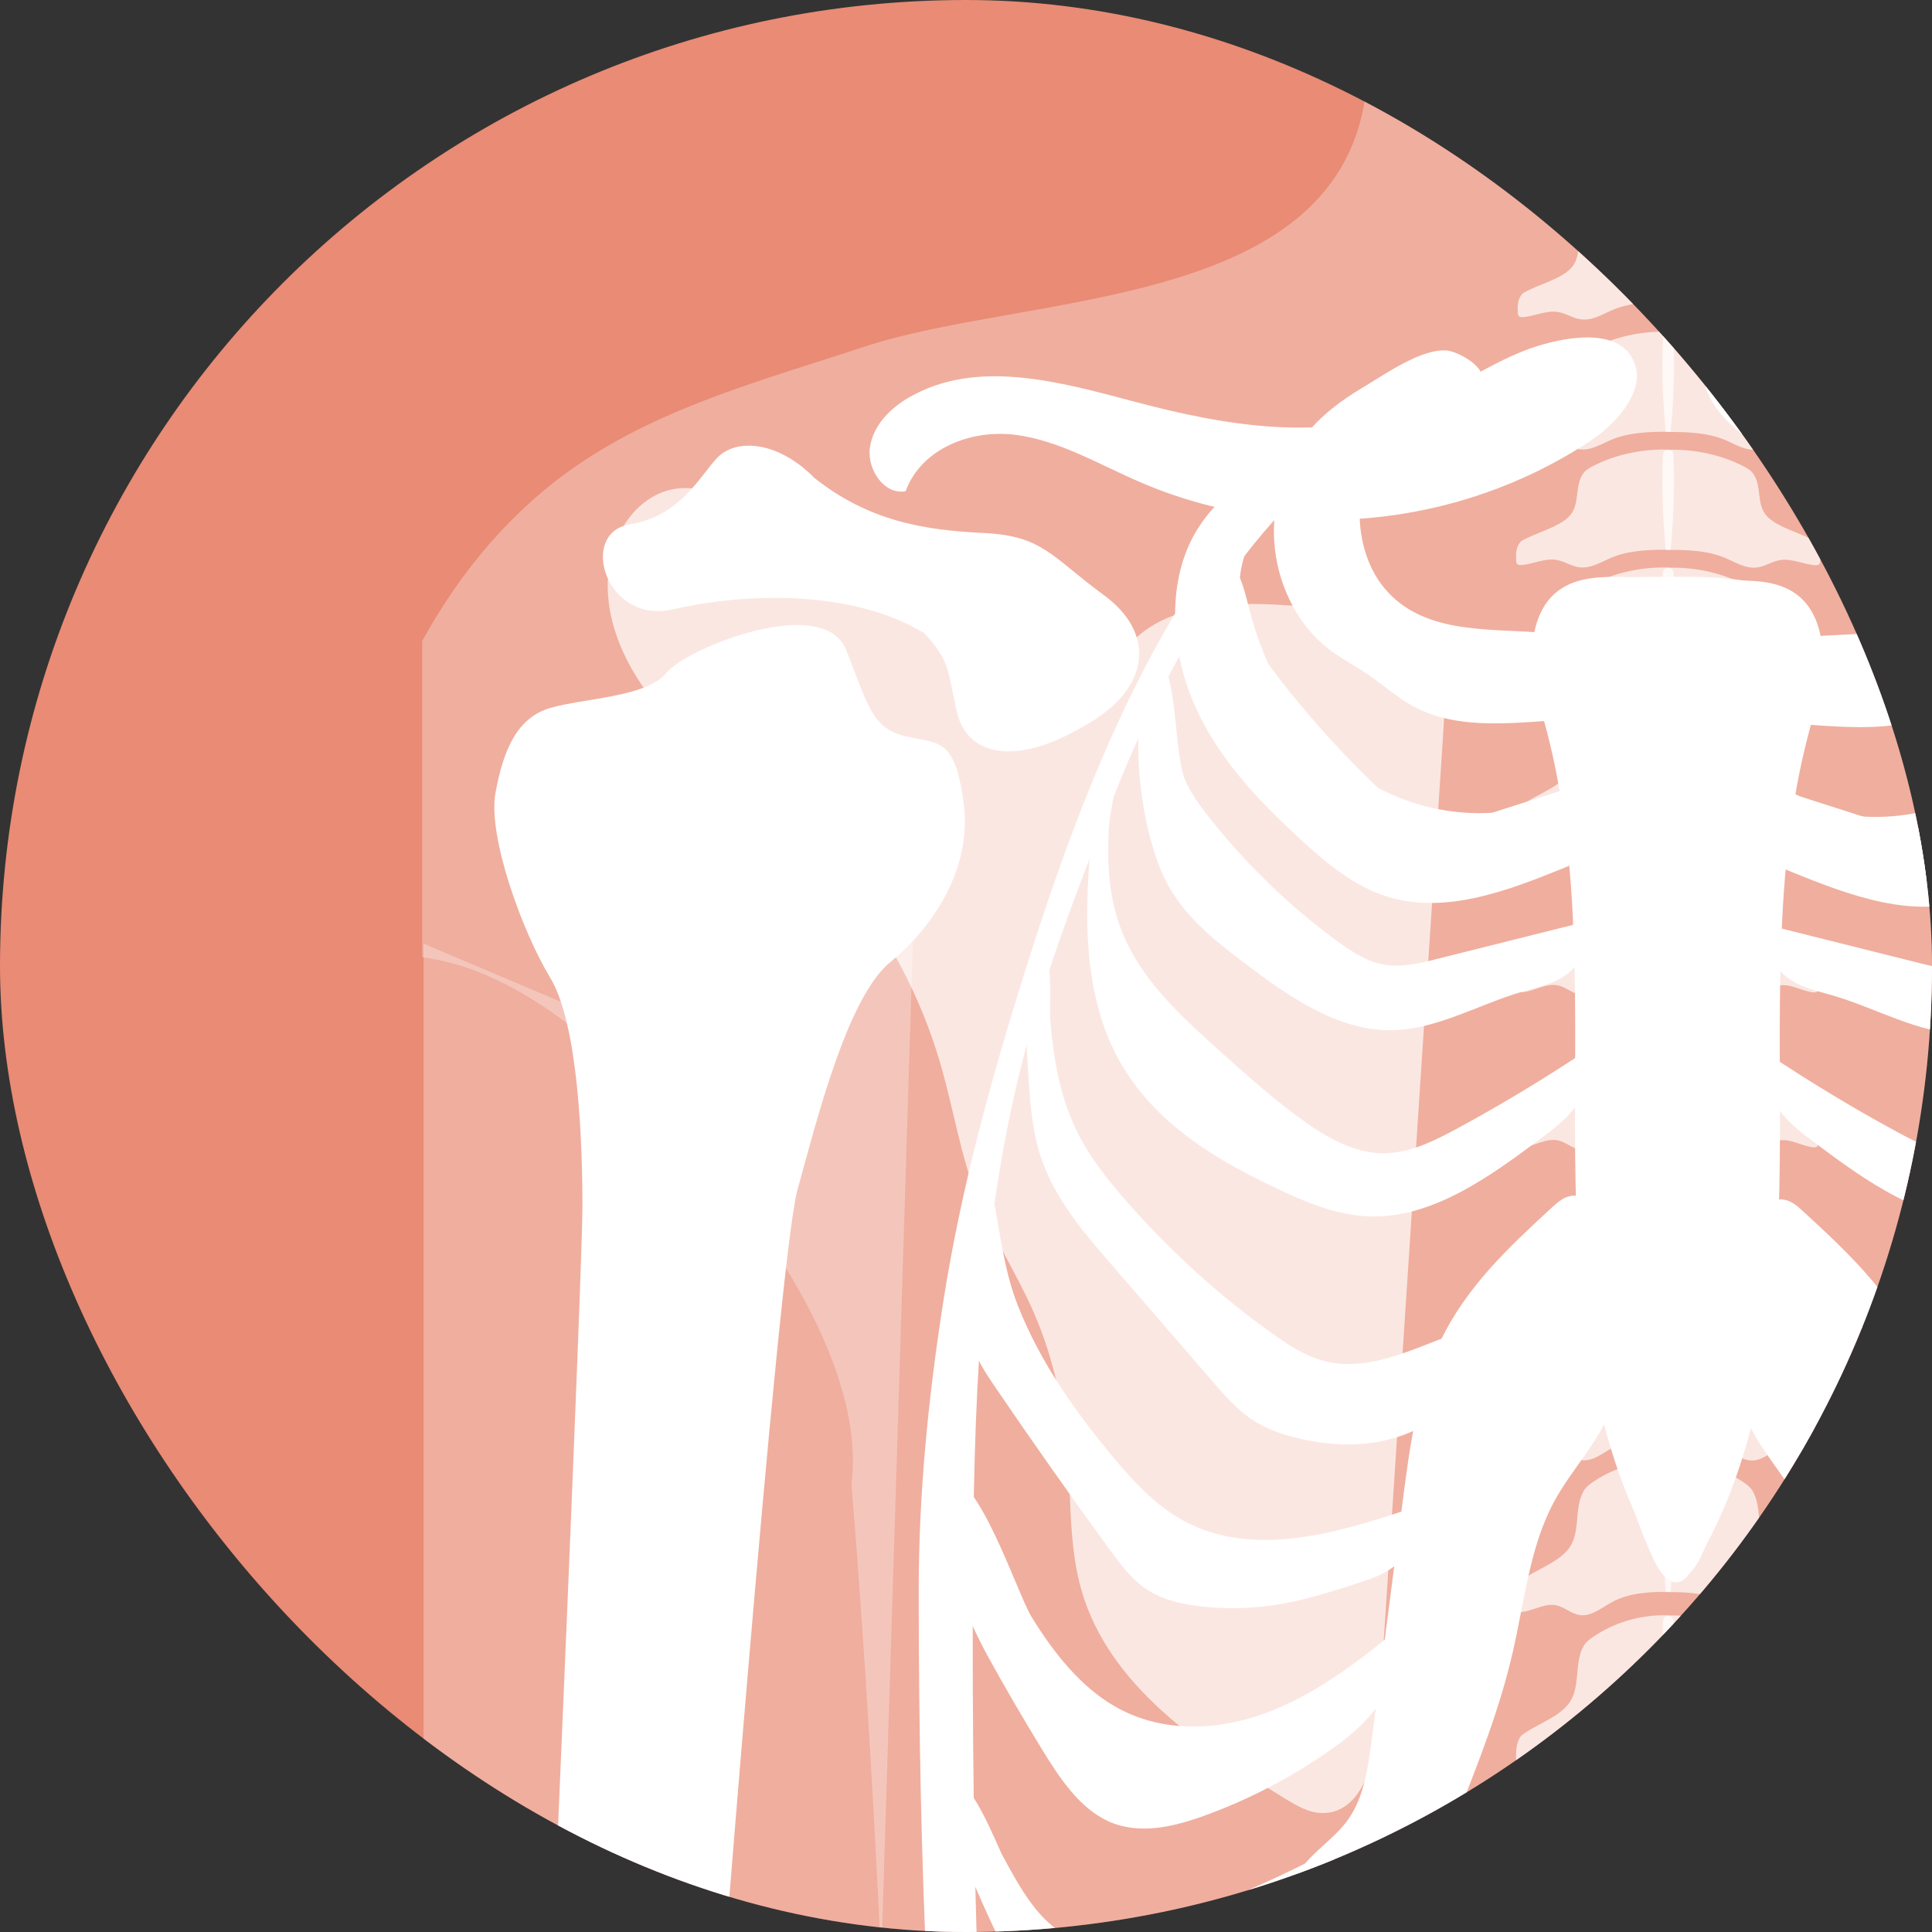 <?xml version="1.0" encoding="UTF-8"?>
<svg xmlns="http://www.w3.org/2000/svg" width="180" height="180" viewBox="0 0 180 180" fill="none">
  <rect x="0" y="0" width="180" height="180" fill="#333333" stroke="none"/>
  <g clip-path="url(#clip0_10621_4396)">
    <rect width="180" height="180" rx="90" fill="#E98B75"></rect>
    <path d="M80.535 32.3C71.351 35.333 61.789 37.849 53.809 43.323C47.628 47.565 42.895 53.238 39.333 59.721V89.174C40.894 89.412 42.429 89.76 43.916 90.306C51.004 92.914 57.064 98.503 62.068 104.006C66.88 109.299 71.752 115.064 75.107 121.42C77.752 126.435 80.042 132.517 79.33 138.295C81.694 166.78 83.939 214.344 83.184 240.181H232.638C232.751 211.746 233.873 155.258 236.943 130.374C237.331 130.976 239.387 122.803 240.496 119.533C244.807 106.804 252.076 94.374 263.717 87.128C269.936 83.259 276.643 81.984 283.699 81.115C280.724 66.059 274.146 51.826 261.756 43.323C253.776 37.849 244.213 35.333 235.029 32.3C219.574 27.192 190.395 29.011 188.249 8.1H127.316C125.17 29.011 95.991 27.192 80.535 32.3Z" fill="white" fill-opacity="0.3"></path>
    <path d="M60.803 46.291C58.701 47.505 57.36 49.789 56.866 52.17C55.805 57.28 58.335 62.536 61.827 66.408C65.318 70.28 69.743 73.173 73.6 76.679C80.258 82.729 85.192 90.666 87.678 99.325C88.85 103.408 89.494 107.655 91.054 111.609C92.506 115.292 94.715 118.626 96.302 122.25C98.192 126.574 99.166 131.264 99.501 135.971C99.794 140.068 99.625 144.251 100.768 148.195C103.344 157.077 111.818 162.697 119.676 167.541C120.758 168.206 121.906 168.893 123.176 168.916C126.803 168.982 128.17 164.236 128.408 160.607C130.425 129.871 132.439 99.134 134.455 68.398C134.577 66.514 134.693 64.563 134.03 62.792C132.278 58.096 126.296 56.942 121.31 56.507C115.426 55.995 108.51 55.897 104.82 60.519C103.672 61.958 102.983 63.721 101.813 65.141C100.647 66.561 98.693 67.625 96.991 66.933C96.545 64.312 99.272 61.823 98.556 59.263C97.418 55.192 88.385 52.201 84.654 52.241C80.988 52.281 78.257 55.285 74.876 55.607C70.46 56.032 72.261 53.748 70.846 50.309C69.306 46.566 64.581 44.108 60.803 46.291Z" fill="white" fill-opacity="0.7"></path>
    <path d="M141.758 190.559C141.206 191.222 141.222 192.183 141.264 193.048C141.272 193.178 141.282 193.32 141.37 193.415C141.475 193.526 141.649 193.526 141.8 193.508C142.887 193.373 143.922 192.658 144.994 192.882C145.762 193.046 146.388 193.669 147.164 193.79C148.233 193.954 149.172 193.138 150.125 192.613C151.786 191.694 153.76 191.612 155.65 191.636C155.94 187.793 156.03 183.936 155.914 180.082C155.909 179.877 155.89 179.644 155.737 179.507C155.61 179.394 155.428 179.38 155.259 179.375C152.855 179.314 150.439 180.024 148.436 181.379C148.095 181.608 147.76 181.864 147.552 182.221C146.612 183.82 147.319 186.154 146.113 187.658C145.076 188.954 143.054 189.569 141.758 190.559Z" fill="white" fill-opacity="0.7"></path>
    <path d="M141.913 176.116C141.361 176.781 141.377 177.74 141.419 178.608C141.424 178.737 141.437 178.88 141.525 178.975C141.63 179.086 141.804 179.086 141.955 179.067C143.04 178.93 144.077 178.217 145.149 178.442C145.917 178.603 146.54 179.228 147.319 179.35C148.388 179.513 149.327 178.698 150.278 178.172C151.941 177.254 153.915 177.172 155.805 177.196C156.095 173.352 156.183 169.493 156.069 165.642C156.061 165.436 156.045 165.204 155.892 165.067C155.766 164.953 155.581 164.94 155.414 164.935C153.01 164.874 150.592 165.584 148.588 166.938C148.25 167.165 147.915 167.424 147.707 167.78C146.767 169.38 147.474 171.713 146.268 173.218C145.228 174.511 143.209 175.129 141.913 176.116Z" fill="white" fill-opacity="0.7"></path>
    <path d="M141.758 161.678C141.206 162.34 141.222 163.301 141.264 164.17C141.272 164.299 141.282 164.441 141.37 164.534C141.475 164.647 141.649 164.647 141.8 164.629C142.887 164.492 143.922 163.779 144.994 164.003C145.762 164.164 146.388 164.79 147.164 164.911C148.233 165.075 149.172 164.259 150.125 163.734C151.786 162.815 153.76 162.734 155.65 162.757C155.94 158.914 156.03 155.055 155.914 151.204C155.909 150.998 155.89 150.765 155.737 150.628C155.61 150.515 155.428 150.501 155.259 150.496C152.855 150.435 150.439 151.145 148.436 152.5C148.095 152.727 147.76 152.985 147.552 153.339C146.612 154.941 147.319 157.275 146.113 158.779C145.076 160.073 143.054 160.69 141.758 161.678Z" fill="white" fill-opacity="0.7"></path>
    <path d="M141.758 147.238C141.206 147.901 141.222 148.862 141.264 149.73C141.272 149.859 141.282 150.002 141.37 150.094C141.475 150.205 141.649 150.205 141.8 150.187C142.887 150.052 143.922 149.339 144.994 149.564C145.762 149.725 146.388 150.35 147.164 150.469C148.233 150.636 149.172 149.82 150.125 149.295C151.786 148.373 153.76 148.294 155.65 148.315C155.94 144.475 156.03 140.615 155.914 136.764C155.909 136.556 155.89 136.326 155.737 136.189C155.61 136.075 155.428 136.062 155.259 136.057C152.855 135.996 150.439 136.703 148.436 138.058C148.095 138.287 147.76 138.543 147.552 138.9C146.612 140.502 147.319 142.833 146.113 144.337C145.076 145.633 143.054 146.251 141.758 147.238Z" fill="white" fill-opacity="0.7"></path>
    <path d="M141.913 132.8C141.361 133.462 141.377 134.423 141.419 135.292C141.424 135.421 141.435 135.564 141.525 135.656C141.63 135.767 141.804 135.767 141.955 135.748C143.04 135.614 144.077 134.901 145.149 135.125C145.917 135.286 146.54 135.912 147.319 136.031C148.388 136.197 149.327 135.381 150.278 134.853C151.941 133.935 153.915 133.856 155.805 133.877C156.095 130.036 156.183 126.177 156.069 122.326C156.061 122.117 156.045 121.885 155.892 121.748C155.766 121.634 155.581 121.621 155.414 121.618C153.01 121.558 150.592 122.265 148.588 123.619C148.25 123.849 147.915 124.105 147.707 124.461C146.767 126.063 147.474 128.394 146.268 129.899C145.228 131.195 143.209 131.81 141.913 132.8Z" fill="white" fill-opacity="0.7"></path>
    <path d="M141.913 118.361C141.361 119.024 141.377 119.985 141.419 120.851C141.424 120.983 141.435 121.122 141.525 121.217C141.63 121.328 141.804 121.328 141.955 121.31C143.04 121.175 144.077 120.46 145.149 120.687C145.917 120.848 146.54 121.474 147.319 121.592C148.388 121.759 149.327 120.943 150.278 120.415C151.941 119.496 153.915 119.417 155.805 119.438C156.095 115.595 156.183 111.738 156.069 107.885C156.061 107.679 156.045 107.446 155.892 107.309C155.766 107.196 155.581 107.182 155.414 107.18C153.01 107.116 150.592 107.826 148.588 109.181C148.25 109.41 147.915 109.666 147.707 110.023C146.767 111.622 147.474 113.956 146.268 115.46C145.228 116.756 143.209 117.371 141.913 118.361Z" fill="white" fill-opacity="0.7"></path>
    <path d="M141.913 103.923C141.361 104.585 141.377 105.546 141.419 106.412C141.424 106.541 141.435 106.684 141.525 106.779C141.63 106.89 141.804 106.89 141.955 106.871C143.04 106.737 144.077 106.021 145.149 106.248C145.917 106.409 146.54 107.035 147.319 107.154C148.388 107.32 149.327 106.502 150.278 105.977C151.941 105.058 153.915 104.976 155.805 105C156.095 101.157 156.183 97.3 156.069 93.446C156.061 93.24 156.045 93.008 155.892 92.871C155.766 92.757 155.581 92.744 155.414 92.739C153.01 92.678 150.592 93.388 148.588 94.742C148.25 94.972 147.915 95.228 147.707 95.584C146.767 97.184 147.474 99.517 146.268 101.022C145.228 102.315 143.209 102.933 141.913 103.923Z" fill="white" fill-opacity="0.7"></path>
    <path d="M141.913 89.483C141.361 90.146 141.377 91.104 141.419 91.972C141.424 92.102 141.435 92.244 141.525 92.339C141.63 92.45 141.804 92.45 141.955 92.432C143.04 92.294 144.077 91.582 145.149 91.806C145.917 91.967 146.54 92.593 147.319 92.714C148.388 92.878 149.327 92.062 150.278 91.537C151.941 90.618 153.915 90.536 155.805 90.56C156.095 86.717 156.183 82.858 156.069 79.006C156.061 78.8 156.045 78.568 155.892 78.431C155.766 78.317 155.581 78.304 155.414 78.299C153.01 78.238 150.592 78.948 148.588 80.302C148.25 80.532 147.915 80.788 147.707 81.144C146.767 82.744 147.474 85.078 146.268 86.582C145.228 87.876 143.209 88.493 141.913 89.483Z" fill="white" fill-opacity="0.7"></path>
    <path d="M141.758 75.042C141.206 75.707 141.222 76.665 141.264 77.534C141.272 77.663 141.282 77.806 141.37 77.898C141.475 78.012 141.649 78.012 141.8 77.993C142.887 77.856 143.922 77.143 144.994 77.368C145.762 77.528 146.388 78.154 147.164 78.276C148.233 78.439 149.172 77.624 150.125 77.098C151.786 76.18 153.76 76.098 155.65 76.122C155.94 72.278 156.03 68.419 155.914 64.568C155.909 64.359 155.89 64.13 155.737 63.992C155.61 63.879 155.428 63.866 155.259 63.86C152.855 63.8 150.439 64.51 148.436 65.864C148.095 66.091 147.76 66.35 147.552 66.703C146.612 68.306 147.319 70.639 146.113 72.144C145.076 73.437 143.054 74.055 141.758 75.042Z" fill="white" fill-opacity="0.7"></path>
    <path d="M141.758 61.382C141.206 61.886 141.222 62.617 141.264 63.277C141.272 63.375 141.282 63.483 141.37 63.555C141.475 63.639 141.649 63.639 141.8 63.626C142.887 63.523 143.922 62.979 144.994 63.151C145.762 63.275 146.388 63.75 147.164 63.84C148.233 63.966 149.172 63.346 150.125 62.945C151.786 62.245 153.76 62.185 155.65 62.203C155.94 59.278 156.03 56.343 155.914 53.413C155.909 53.255 155.89 53.078 155.737 52.975C155.61 52.888 155.428 52.877 155.259 52.875C152.855 52.827 150.439 53.365 148.436 54.398C148.095 54.572 147.76 54.767 147.552 55.036C146.612 56.256 147.319 58.03 146.113 59.175C145.076 60.16 143.054 60.63 141.758 61.382Z" fill="white" fill-opacity="0.7"></path>
    <path d="M141.758 50.396C141.206 50.9 141.222 51.631 141.264 52.291C141.272 52.389 141.282 52.497 141.37 52.568C141.475 52.653 141.649 52.653 141.8 52.639C142.887 52.537 143.922 51.993 144.994 52.164C145.762 52.286 146.388 52.764 147.164 52.853C148.233 52.98 149.172 52.36 150.125 51.959C151.786 51.259 153.76 51.198 155.65 51.217C155.94 48.292 156.03 45.357 155.914 42.427C155.909 42.268 155.89 42.092 155.737 41.986C155.61 41.901 155.428 41.891 155.259 41.888C152.855 41.841 150.439 42.379 148.436 43.411C148.095 43.586 147.76 43.781 147.552 44.05C146.612 45.27 147.319 47.044 146.113 48.189C145.076 49.174 143.054 49.644 141.758 50.396Z" fill="white" fill-opacity="0.7"></path>
    <path d="M141.758 39.41C141.206 39.914 141.222 40.645 141.264 41.305C141.272 41.402 141.282 41.511 141.37 41.582C141.475 41.666 141.649 41.666 141.8 41.653C142.887 41.55 143.922 41.007 144.994 41.178C145.762 41.3 146.388 41.777 147.164 41.867C148.233 41.994 149.172 41.373 150.125 40.972C151.786 40.273 153.76 40.212 155.65 40.228C155.94 37.306 156.03 34.37 155.914 31.438C155.909 31.282 155.89 31.105 155.737 31C155.61 30.915 155.428 30.904 155.259 30.902C152.855 30.854 150.439 31.393 148.436 32.425C148.095 32.599 147.76 32.794 147.552 33.064C146.612 34.283 147.319 36.057 146.113 37.203C145.076 38.187 143.054 38.657 141.758 39.41Z" fill="white" fill-opacity="0.7"></path>
    <path d="M141.913 27.298C141.361 27.802 141.377 28.531 141.419 29.194C141.424 29.291 141.437 29.399 141.525 29.471C141.63 29.555 141.804 29.555 141.955 29.542C143.04 29.439 144.077 28.895 145.149 29.067C145.917 29.188 146.54 29.663 147.319 29.756C148.388 29.883 149.327 29.259 150.278 28.861C151.941 28.161 153.915 28.101 155.805 28.116C156.095 25.194 156.183 22.259 156.069 19.326C156.061 19.168 156.045 18.994 155.892 18.888C155.766 18.801 155.581 18.793 155.414 18.788C153.01 18.743 150.592 19.282 148.588 20.311C148.25 20.485 147.915 20.681 147.707 20.953C146.767 22.172 147.474 23.946 146.268 25.091C145.228 26.076 143.209 26.543 141.913 27.298Z" fill="white" fill-opacity="0.7"></path>
    <path d="M169.085 190.576C169.637 191.239 169.624 192.2 169.582 193.065C169.574 193.197 169.563 193.337 169.473 193.432C169.37 193.543 169.196 193.543 169.046 193.525C167.958 193.39 166.924 192.675 165.852 192.902C165.081 193.063 164.458 193.688 163.682 193.807C162.61 193.973 161.671 193.158 160.72 192.63C159.06 191.711 157.086 191.629 155.196 191.653C154.905 187.81 154.815 183.953 154.932 180.099C154.937 179.894 154.955 179.661 155.108 179.524C155.235 179.41 155.417 179.397 155.586 179.392C157.991 179.331 160.406 180.041 162.41 181.395C162.75 181.625 163.085 181.881 163.294 182.238C164.234 183.837 163.526 186.171 164.733 187.675C165.77 188.971 167.792 189.586 169.085 190.576Z" fill="white" fill-opacity="0.7"></path>
    <path d="M168.933 176.138C169.484 176.801 169.468 177.762 169.426 178.628C169.421 178.757 169.408 178.899 169.321 178.994C169.215 179.105 169.041 179.105 168.89 179.087C167.803 178.95 166.768 178.237 165.696 178.461C164.928 178.625 164.303 179.248 163.527 179.369C162.458 179.533 161.518 178.717 160.565 178.192C158.905 177.273 156.93 177.192 155.04 177.215C154.75 173.372 154.663 169.515 154.776 165.662C154.784 165.456 154.8 165.223 154.953 165.086C155.08 164.973 155.262 164.959 155.431 164.954C157.836 164.893 160.253 165.604 162.254 166.958C162.595 167.187 162.93 167.443 163.139 167.8C164.078 169.399 163.371 171.733 164.577 173.237C165.615 174.531 167.637 175.148 168.933 176.138Z" fill="white" fill-opacity="0.7"></path>
    <path d="M169.085 161.696C169.637 162.361 169.624 163.32 169.582 164.188C169.574 164.317 169.563 164.46 169.473 164.555C169.37 164.666 169.196 164.666 169.046 164.647C167.958 164.51 166.924 163.797 165.852 164.022C165.081 164.183 164.458 164.808 163.682 164.93C162.61 165.094 161.671 164.278 160.72 163.753C159.06 162.834 157.086 162.752 155.196 162.776C154.905 158.933 154.815 155.073 154.932 151.222C154.937 151.016 154.955 150.784 155.108 150.647C155.235 150.533 155.417 150.52 155.586 150.515C157.991 150.454 160.406 151.164 162.41 152.518C162.75 152.748 163.085 153.004 163.294 153.358C164.234 154.96 163.526 157.293 164.733 158.798C165.77 160.091 167.792 160.709 169.085 161.696Z" fill="white" fill-opacity="0.7"></path>
    <path d="M169.085 147.258C169.637 147.92 169.624 148.881 169.582 149.75C169.574 149.879 169.563 150.022 169.473 150.114C169.37 150.225 169.196 150.227 169.046 150.206C167.958 150.072 166.924 149.359 165.852 149.583C165.081 149.744 164.458 150.37 163.682 150.491C162.61 150.655 161.673 149.839 160.72 149.314C159.06 148.395 157.086 148.314 155.196 148.335C154.905 144.494 154.815 140.635 154.932 136.784C154.937 136.578 154.955 136.345 155.108 136.208C155.235 136.095 155.417 136.082 155.586 136.076C157.991 136.016 160.406 136.726 162.41 138.08C162.75 138.307 163.085 138.565 163.294 138.919C164.234 140.521 163.526 142.855 164.733 144.359C165.77 145.653 167.792 146.271 169.085 147.258Z" fill="white" fill-opacity="0.7"></path>
    <path d="M168.933 132.819C169.484 133.482 169.468 134.443 169.426 135.311C169.421 135.441 169.408 135.583 169.321 135.675C169.215 135.786 169.041 135.786 168.89 135.768C167.803 135.633 166.768 134.921 165.696 135.145C164.928 135.306 164.303 135.932 163.527 136.05C162.458 136.217 161.518 135.401 160.565 134.876C158.905 133.954 156.93 133.875 155.04 133.896C154.75 130.056 154.663 126.196 154.776 122.345C154.784 122.137 154.8 121.907 154.953 121.77C155.08 121.656 155.262 121.64 155.431 121.638C157.836 121.577 160.253 122.284 162.254 123.639C162.595 123.868 162.93 124.124 163.139 124.481C164.078 126.083 163.371 128.414 164.577 129.918C165.615 131.214 167.637 131.829 168.933 132.819Z" fill="white" fill-opacity="0.7"></path>
    <path d="M168.933 118.379C169.484 119.041 169.468 120.002 169.426 120.871C169.421 121 169.408 121.143 169.321 121.235C169.215 121.346 169.041 121.346 168.89 121.327C167.803 121.193 166.768 120.48 165.696 120.704C164.928 120.865 164.303 121.491 163.527 121.61C162.458 121.776 161.518 120.961 160.565 120.433C158.905 119.514 156.93 119.435 155.04 119.456C154.75 115.615 154.663 111.756 154.776 107.905C154.784 107.696 154.8 107.464 154.953 107.327C155.08 107.213 155.262 107.2 155.431 107.197C157.836 107.137 160.253 107.844 162.254 109.198C162.595 109.428 162.93 109.684 163.139 110.04C164.078 111.643 163.371 113.973 164.577 115.478C165.615 116.774 167.637 117.389 168.933 118.379Z" fill="white" fill-opacity="0.7"></path>
    <path d="M168.933 103.94C169.484 104.603 169.468 105.564 169.426 106.432C169.421 106.562 169.408 106.702 169.321 106.797C169.215 106.907 169.041 106.907 168.89 106.889C167.803 106.754 166.768 106.039 165.696 106.266C164.928 106.427 164.303 107.053 163.527 107.171C162.458 107.338 161.518 106.522 160.565 105.994C158.905 105.076 156.93 104.996 155.04 105.017C154.75 101.174 154.663 97.318 154.776 93.464C154.784 93.258 154.8 93.025 154.953 92.888C155.08 92.775 155.262 92.761 155.431 92.759C157.836 92.695 160.253 93.406 162.254 94.76C162.595 94.989 162.93 95.245 163.139 95.602C164.078 97.204 163.371 99.535 164.577 101.039C165.615 102.336 167.637 102.951 168.933 103.94Z" fill="white" fill-opacity="0.7"></path>
    <path d="M168.933 89.503C169.484 90.165 169.468 91.126 169.426 91.992C169.421 92.124 169.408 92.264 169.321 92.359C169.215 92.47 169.041 92.47 168.89 92.451C167.803 92.317 166.768 91.601 165.696 91.826C164.928 91.989 164.303 92.615 163.527 92.734C162.458 92.897 161.518 92.082 160.565 91.556C158.905 90.638 156.93 90.556 155.04 90.58C154.75 86.736 154.663 82.88 154.776 79.026C154.784 78.82 154.8 78.588 154.953 78.45C155.08 78.337 155.262 78.324 155.431 78.318C157.836 78.258 160.253 78.968 162.254 80.322C162.595 80.552 162.93 80.808 163.139 81.164C164.078 82.764 163.371 85.097 164.577 86.602C165.615 87.898 167.637 88.513 168.933 89.503Z" fill="white" fill-opacity="0.7"></path>
    <path d="M169.085 75.061C169.637 75.727 169.624 76.685 169.582 77.553C169.574 77.683 169.563 77.825 169.473 77.92C169.37 78.031 169.196 78.031 169.046 78.013C167.958 77.875 166.924 77.163 165.852 77.387C165.081 77.548 164.458 78.174 163.682 78.295C162.61 78.459 161.671 77.643 160.72 77.118C159.06 76.199 157.086 76.117 155.196 76.141C154.905 72.298 154.815 68.439 154.932 64.587C154.937 64.382 154.955 64.149 155.108 64.012C155.235 63.898 155.417 63.885 155.586 63.88C157.991 63.819 160.406 64.529 162.41 65.883C162.75 66.113 163.085 66.369 163.294 66.725C164.234 68.325 163.526 70.659 164.733 72.163C165.77 73.457 167.792 74.074 169.085 75.061Z" fill="white" fill-opacity="0.7"></path>
    <path d="M169.085 61.399C169.637 61.903 169.624 62.634 169.582 63.294C169.574 63.394 169.563 63.5 169.473 63.571C169.37 63.658 169.196 63.658 169.046 63.642C167.958 63.539 166.924 62.996 165.852 63.167C165.081 63.291 164.458 63.767 163.682 63.859C162.61 63.983 161.673 63.363 160.72 62.961C159.06 62.262 157.086 62.201 155.196 62.22C154.905 59.295 154.815 56.36 154.932 53.43C154.937 53.271 154.955 53.094 155.108 52.991C155.235 52.904 155.417 52.894 155.586 52.891C157.991 52.844 160.406 53.385 162.41 54.414C162.75 54.588 163.085 54.784 163.294 55.056C164.234 56.273 163.526 58.046 164.733 59.192C165.77 60.177 167.792 60.646 169.085 61.399Z" fill="white" fill-opacity="0.7"></path>
    <path d="M169.085 50.413C169.637 50.918 169.624 51.649 169.582 52.309C169.574 52.406 169.563 52.515 169.473 52.586C169.37 52.67 169.196 52.67 169.046 52.657C167.958 52.554 166.924 52.01 165.852 52.182C165.081 52.306 164.458 52.781 163.682 52.871C162.61 52.998 161.671 52.377 160.72 51.976C159.06 51.277 157.086 51.216 155.196 51.234C154.905 48.31 154.815 45.374 154.932 42.444C154.937 42.286 154.955 42.109 155.108 42.006C155.235 41.919 155.417 41.908 155.586 41.906C157.991 41.858 160.406 42.399 162.41 43.429C162.75 43.603 163.085 43.798 163.294 44.068C164.234 45.287 163.526 47.061 164.733 48.207C165.77 49.191 167.792 49.661 169.085 50.413Z" fill="white" fill-opacity="0.7"></path>
    <path d="M169.085 39.427C169.637 39.931 169.624 40.663 169.582 41.322C169.574 41.42 169.563 41.528 169.473 41.599C169.37 41.684 169.196 41.684 169.046 41.671C167.958 41.568 166.924 41.024 165.852 41.196C165.081 41.32 164.458 41.795 163.682 41.885C162.61 42.011 161.673 41.391 160.72 40.99C159.06 40.29 157.086 40.23 155.196 40.248C154.905 37.323 154.815 34.388 154.932 31.458C154.937 31.3 154.955 31.123 155.108 31.02C155.235 30.933 155.417 30.922 155.586 30.919C157.991 30.872 160.406 31.413 162.41 32.443C162.75 32.617 163.085 32.812 163.294 33.081C164.234 34.301 163.526 36.075 164.733 37.22C165.77 38.205 167.792 38.675 169.085 39.427Z" fill="white" fill-opacity="0.7"></path>
    <path d="M168.933 27.318C169.484 27.822 169.468 28.553 169.426 29.213C169.421 29.311 169.408 29.419 169.321 29.49C169.215 29.575 169.041 29.575 168.89 29.561C167.803 29.459 166.768 28.915 165.696 29.086C164.928 29.208 164.303 29.686 163.527 29.775C162.458 29.902 161.518 29.282 160.565 28.88C158.905 28.181 156.93 28.12 155.04 28.136C154.75 25.214 154.663 22.279 154.776 19.346C154.784 19.19 154.8 19.013 154.953 18.908C155.08 18.823 155.262 18.813 155.431 18.808C157.836 18.763 160.253 19.301 162.254 20.333C162.595 20.507 162.93 20.703 163.139 20.972C164.078 22.192 163.371 23.965 164.577 25.111C165.615 26.096 167.637 26.565 168.933 27.318Z" fill="white" fill-opacity="0.7"></path>
    <path d="M150.845 53.757C148.607 53.709 146.147 53.881 144.505 55.641C143.1 57.154 142.631 59.545 142.773 61.757C142.916 63.972 143.584 66.087 144.135 68.211C147.44 80.958 146.627 94.56 146.756 107.87C146.886 121.176 148.219 135.208 154.995 145.965C155.251 146.372 155.533 146.789 155.937 146.971C156.967 147.435 157.927 146.168 158.455 145.046C163.867 133.53 164.183 119.838 164.395 106.732C164.608 93.341 164.851 79.868 167.124 66.736C167.589 64.064 168.135 61.404 168.38 58.69C168.449 57.927 168.483 57.104 168.14 56.449C167.794 55.794 167.148 55.449 166.525 55.185C162.916 53.651 158.384 53.701 154.24 53.749C153.065 53.762 151.925 53.778 150.845 53.757Z" fill="white"></path>
    <path d="M127.45 43.583C126.041 47.239 126.568 51.871 128.957 54.767C132.473 59.022 138.302 58.55 143.383 58.924C145.701 59.096 148.607 60.223 148.699 62.908C148.752 64.42 147.762 65.774 146.582 66.429C145.4 67.084 144.056 67.179 142.747 67.26C138.956 67.495 134.984 67.648 131.565 65.743C130.077 64.914 128.765 63.726 127.337 62.765C126.149 61.965 124.884 61.321 123.744 60.434C121.065 58.346 119.214 54.894 118.784 51.19C118.357 47.487 119.357 43.593 121.469 40.764C122.973 38.744 124.972 37.295 127.023 36.07C129.066 34.853 132.426 32.465 134.794 32.655C135.733 32.731 138.595 34.12 138.106 35.746C137.771 36.852 133.226 37.314 132.159 37.952C130.121 39.177 128.392 41.144 127.45 43.583Z" fill="white"></path>
    <path d="M115.487 55.344C115.693 58.411 117.457 61.006 119.236 63.292C122.203 67.101 125.426 70.64 128.87 73.863C130.1 75.014 131.41 76.155 132.949 76.572C134.77 77.063 136.668 76.482 138.471 75.901C141.364 74.972 144.257 74.043 147.153 73.114C148.069 75.389 148.837 78.501 147.139 80.061C146.714 80.452 146.194 80.666 145.682 80.874C140.189 83.108 134.224 85.359 128.667 83.342C125.758 82.284 123.248 80.135 120.87 77.926C117.127 74.452 113.465 70.617 111.288 65.67C109.11 60.723 108.667 54.425 111.285 49.774C112.417 47.765 114.036 46.181 115.775 44.875C117.757 43.386 120.08 41.968 122.403 41.417C122.456 44.194 120.014 45.194 118.581 46.963C116.783 49.188 115.276 52.208 115.487 55.344Z" fill="white"></path>
    <path d="M150.225 116.867C149.774 114.222 148.385 110.824 146.123 111.474C145.526 111.645 145.025 112.099 144.542 112.543C140.622 116.151 136.596 119.897 134.189 124.978C132.051 129.487 131.357 134.695 130.697 139.781C129.733 147.202 128.77 154.624 127.806 162.047C127.474 164.61 127.096 167.3 125.721 169.348C124.594 171.022 122.923 172.078 121.63 173.58C119.697 175.823 118.721 178.917 117.895 181.937C115.817 189.549 114.32 197.442 111.214 204.572C108.107 211.701 100.267 222.471 96.352 220.204C90.989 217.094 90.542 171.109 90.638 148.028C90.706 131.522 91.195 114.8 95.233 98.97C97.379 90.565 100.494 82.541 103.627 74.558C108.658 61.745 116.208 48.283 126.83 41.417C125.943 40.272 122.506 41.014 121.471 41.98C108.487 54.104 101.164 72.452 95.465 90.591C92.324 100.583 89.534 110.758 87.892 121.219C86.5 130.099 85.596 139.114 85.595 148.136C85.59 204.036 90.31 222.717 90.31 222.717C92.274 226.761 96.308 229.852 100.209 228.783C102.516 228.152 104.372 226.233 106.122 224.38C110.53 219.71 114.97 214.998 118.491 209.413C122.026 203.806 124.552 197.455 127.054 191.149C129.96 183.824 132.867 176.502 135.773 169.177C137.75 164.196 139.735 159.186 140.949 153.89C142.029 149.173 142.528 144.145 144.745 139.993C146.353 136.981 148.792 134.589 150.064 131.369C151.83 126.895 151.043 121.692 150.225 116.867Z" fill="white"></path>
    <path d="M125.626 71.639C131.969 76.444 140.498 77.104 147.337 73.321C146.458 74.995 147.889 77.587 146.69 78.97C146.331 79.387 145.817 79.558 145.328 79.717C141.303 81.002 137.166 82.301 133.012 81.821C126.457 81.063 120.927 76.053 115.938 71.077C115.049 70.19 114.146 69.272 113.586 68.079C112.956 66.738 112.818 65.17 112.692 63.649C112.499 61.342 111.477 55.276 112.929 53.339C114.914 50.691 115.846 54.574 116.316 56.453C117.852 62.604 120.943 68.092 125.626 71.639Z" fill="white"></path>
    <path d="M39.459 238.541V87.919L52.432 93.416L85.195 83.081L80.358 238.541H39.459Z" fill="white" fill-opacity="0.3"></path>
    <path d="M110.533 72.956C111.158 74.221 111.99 75.329 112.842 76.398C116.29 80.704 120.223 84.491 124.51 87.63C125.84 88.604 127.242 89.533 128.794 89.845C130.488 90.183 132.22 89.76 133.902 89.338C138.444 88.2 142.985 87.062 147.527 85.925C148.288 87.493 147.475 89.562 146.205 90.602C144.935 91.642 143.344 91.951 141.836 92.389C137.753 93.582 133.849 95.932 129.638 95.984C124.626 96.045 120.062 92.854 115.87 89.673C113.36 87.767 110.812 85.764 109.086 82.918C106.058 77.927 104.834 66.518 107.558 61.128C109.889 61.946 109.221 70.303 110.533 72.956Z" fill="white"></path>
    <path d="M104.074 85.498C105.61 90.553 109.438 94.124 113.091 97.421C115.657 99.736 118.228 102.056 120.97 104.083C123.372 105.857 126.033 107.446 128.881 107.449C131.326 107.454 133.649 106.29 135.861 105.089C139.918 102.888 143.893 100.491 147.773 97.901C148.37 99.477 147.924 101.367 147.034 102.743C146.142 104.118 144.87 105.081 143.624 106.016C138.64 109.761 133.216 113.65 127.279 113.317C124.357 113.153 121.556 111.963 118.848 110.68C113.004 107.914 106.993 104.318 103.847 97.986C100.471 91.189 101.131 82.779 101.986 75C102.139 73.59 102.464 72.183 103.76 71.811C104.158 73.184 103.422 75.43 103.322 76.995C103.142 79.833 103.25 82.792 104.074 85.498Z" fill="white"></path>
    <path d="M100.257 105.251C101.431 107.691 103.078 109.773 104.792 111.74C108.949 116.507 113.584 120.72 118.573 124.268C120.001 125.284 121.485 126.258 123.111 126.733C128.472 128.298 133.751 124.236 139.202 123.18C138.627 127.604 135.686 131.326 132.136 133.102C128.585 134.876 124.523 134.9 120.743 133.95C119.278 133.583 117.821 133.066 116.53 132.179C115.181 131.252 114.054 129.953 112.943 128.671C109.754 124.983 106.565 121.298 103.377 117.61C100.777 114.606 98.1 111.463 96.867 107.458C96.112 105.006 95.946 102.369 95.788 99.772C95.558 95.968 95.149 91.119 97.081 87.801C98.206 89.627 97.686 93.091 97.873 95.313C98.163 98.758 98.789 102.197 100.257 105.251Z" fill="white"></path>
    <path d="M94.879 121.758C96.936 126.921 100.095 131.392 103.495 135.502C105.309 137.693 107.233 139.831 109.548 141.265C116.076 145.314 124.063 143.015 131.18 140.629C132.106 141.999 131.621 144.129 130.533 145.33C129.443 146.531 127.93 147.038 126.479 147.505C124.137 148.257 121.785 149.015 119.381 149.435C116.823 149.883 114.215 149.949 111.644 149.632C109.883 149.413 108.096 148.999 106.597 147.917C105.322 146.998 104.327 145.655 103.36 144.329C99.72 139.346 96.157 134.288 92.67 129.159C91.788 127.866 90.893 126.52 90.526 124.928C90.231 123.642 90.305 122.286 90.4 120.961C90.582 118.429 90.239 112.73 92.506 111.413C93.187 114.942 93.533 118.376 94.879 121.758Z" fill="white"></path>
    <path d="M96.091 150.615C98.158 153.983 100.658 157.132 103.857 158.975C108.075 161.406 113.138 161.303 117.644 159.703C122.15 158.104 126.194 155.123 130.022 151.94C130.518 154.263 129.8 156.763 128.541 158.66C127.282 160.558 125.539 161.942 123.766 163.172C120.128 165.693 116.229 167.714 112.18 169.174C109.29 170.22 106.106 170.964 103.285 169.694C100.597 168.488 98.734 165.682 97.068 162.963C95.297 160.075 93.589 157.137 91.945 154.149C90.839 152.138 84.162 138.66 88.22 137.688C91.068 137.005 94.806 148.524 96.091 150.615Z" fill="white"></path>
    <path d="M99.819 180.459C101.672 181.135 103.675 180.623 105.552 180.05C112.082 178.057 118.46 175.38 124.576 172.062C123.842 176.47 121.458 180.477 118.161 182.848C115.332 184.883 111.99 185.693 108.725 186.469C106.156 187.079 103.588 187.689 101.02 188.299C100.059 188.526 99.037 188.753 98.111 188.38C97.073 187.963 96.355 186.886 95.73 185.841C94.5 183.793 86.079 167.047 88.597 165.904C90.303 165.13 92.892 171.943 93.415 172.902C94.959 175.737 96.886 179.39 99.819 180.459Z" fill="white"></path>
    <path d="M161.731 54.104C163.97 54.059 166.43 54.228 168.069 55.991C169.476 57.501 169.943 59.892 169.804 62.107C169.661 64.322 168.993 66.436 168.441 68.561C165.134 81.308 165.947 94.91 165.818 108.217C165.688 121.526 164.358 135.558 157.582 146.315C157.326 146.721 157.041 147.138 156.637 147.32C155.607 147.785 154.647 146.518 154.121 145.396C148.71 133.877 148.391 120.187 148.179 107.081C147.966 93.691 147.725 80.218 145.45 67.085C144.988 64.412 144.439 61.753 144.194 59.04C144.125 58.277 144.091 57.453 144.436 56.799C144.78 56.144 145.429 55.798 146.049 55.534C149.658 54.001 154.19 54.048 158.334 54.098C159.506 54.111 160.649 54.127 161.731 54.104Z" fill="white"></path>
    <path d="M185.124 43.934C186.534 47.588 186.009 52.223 183.617 55.116C180.101 59.374 174.273 58.901 169.194 59.276C166.874 59.448 163.967 60.572 163.875 63.259C163.822 64.772 164.812 66.126 165.992 66.781C167.175 67.433 168.521 67.53 169.827 67.612C173.618 67.847 177.591 68 181.009 66.094C182.498 65.263 183.812 64.078 185.24 63.114C186.426 62.317 187.693 61.673 188.83 60.786C191.51 58.695 193.363 55.245 193.79 51.542C194.218 47.838 193.217 43.945 191.108 41.115C189.601 39.093 187.603 37.644 185.552 36.422C183.509 35.205 180.149 32.816 177.781 33.006C176.844 33.08 173.98 34.471 174.471 36.097C174.803 37.203 179.351 37.665 180.415 38.304C182.453 39.529 184.185 41.495 185.124 43.934Z" fill="white"></path>
    <path d="M197.087 55.695C196.884 58.762 195.118 61.357 193.339 63.643C190.374 67.452 187.149 70.989 183.704 74.215C182.476 75.366 181.167 76.506 179.628 76.921C177.804 77.414 175.909 76.834 174.106 76.253C171.21 75.324 168.317 74.394 165.424 73.465C164.508 75.741 163.738 78.853 165.435 80.413C165.86 80.803 166.382 81.017 166.892 81.226C172.385 83.459 178.353 85.711 183.907 83.694C186.816 82.635 189.326 80.487 191.705 78.277C195.448 74.804 199.109 70.968 201.287 66.022C203.467 61.075 203.908 54.777 201.289 50.126C200.16 48.117 198.539 46.533 196.802 45.226C194.817 43.737 192.494 42.317 190.171 41.768C190.121 44.545 192.563 45.546 193.993 47.314C195.794 49.537 197.298 52.559 197.087 55.695Z" fill="white"></path>
    <path d="M162.352 117.218C162.8 114.573 164.189 111.173 166.451 111.825C167.05 111.997 167.552 112.451 168.032 112.894C171.955 116.503 175.978 120.249 178.388 125.327C180.526 129.838 181.22 135.046 181.88 140.133C182.841 147.553 183.804 154.976 184.768 162.396C185.1 164.962 185.478 167.651 186.856 169.7C187.98 171.373 189.654 172.429 190.947 173.931C192.879 176.175 193.856 179.269 194.68 182.288C196.76 189.901 198.256 197.794 201.363 204.923C204.467 212.053 212.31 222.823 216.222 220.555C221.586 217.446 222.032 171.46 221.937 148.379C221.868 131.874 221.382 115.151 217.341 99.321C215.195 90.917 212.08 82.892 208.947 74.91C203.918 62.094 196.366 48.635 185.744 41.769C186.631 40.623 190.068 41.365 191.103 42.331C204.087 54.455 211.41 72.803 217.111 90.943C220.25 100.934 223.043 111.11 224.682 121.571C226.076 130.448 226.978 139.465 226.981 148.488C226.986 204.388 222.264 223.068 222.264 223.068C220.303 227.112 216.267 230.203 212.365 229.134C210.058 228.503 208.203 226.584 206.455 224.731C202.047 220.062 197.607 215.35 194.083 209.764C190.549 204.158 188.022 197.807 185.52 191.501C182.614 184.176 179.707 176.853 176.801 169.528C174.827 164.547 172.839 159.537 171.625 154.242C170.545 149.525 170.046 144.496 167.829 140.344C166.224 137.332 163.785 134.941 162.513 131.72C160.744 127.246 161.531 122.044 162.352 117.218Z" fill="white"></path>
    <path d="M186.948 71.987C180.605 76.794 172.076 77.454 165.237 73.671C166.116 75.345 164.685 77.934 165.884 79.32C166.243 79.737 166.757 79.909 167.248 80.067C171.271 81.353 175.408 82.649 179.562 82.171C186.117 81.413 191.649 76.401 196.638 71.428C197.525 70.541 198.431 69.622 198.99 68.429C199.619 67.088 199.758 65.52 199.883 64C200.075 61.693 201.097 55.627 199.645 53.689C197.66 51.042 196.728 54.925 196.261 56.804C194.725 62.954 191.631 68.442 186.948 71.987Z" fill="white"></path>
    <path d="M202.042 73.308C201.416 74.572 200.587 75.681 199.732 76.747C196.285 81.055 192.354 84.843 188.065 87.982C186.735 88.956 185.333 89.885 183.781 90.196C182.086 90.534 180.355 90.112 178.673 89.689C174.133 88.552 169.59 87.414 165.05 86.276C164.287 87.842 165.103 89.914 166.37 90.954C167.639 91.994 169.234 92.3 170.741 92.741C174.824 93.931 178.726 96.283 182.936 96.336C187.949 96.397 192.513 93.205 196.705 90.025C199.215 88.119 201.765 86.113 203.488 83.27C206.519 78.275 207.744 66.87 205.019 61.477C202.686 62.298 203.356 70.655 202.042 73.308Z" fill="white"></path>
    <path d="M208.503 85.849C206.967 90.904 203.137 94.476 199.486 97.77C196.918 100.088 194.347 102.408 191.604 104.435C189.205 106.209 186.542 107.798 183.693 107.801C181.249 107.803 178.929 106.642 176.714 105.441C172.66 103.239 168.682 100.84 164.801 98.253C164.207 99.826 164.651 101.719 165.543 103.094C166.433 104.469 167.705 105.433 168.951 106.367C173.935 110.11 179.362 114.001 185.298 113.669C188.22 113.505 191.021 112.312 193.727 111.032C199.571 108.265 205.581 104.67 208.728 98.338C212.104 91.538 211.447 83.128 210.591 75.351C210.436 73.942 210.111 72.535 208.818 72.16C208.416 73.535 209.155 75.782 209.253 77.347C209.435 80.185 209.324 83.144 208.503 85.849Z" fill="white"></path>
    <path d="M212.318 105.603C211.146 108.04 209.496 110.125 207.783 112.092C203.626 116.859 198.99 121.072 194.004 124.619C192.573 125.636 191.09 126.61 189.464 127.085C184.103 128.65 178.826 124.588 173.373 123.532C173.951 127.956 176.889 131.675 180.439 133.452C183.989 135.228 188.052 135.252 191.832 134.302C193.299 133.935 194.754 133.417 196.045 132.53C197.396 131.604 198.523 130.305 199.634 129.02C202.823 125.335 206.012 121.647 209.201 117.962C211.798 114.958 214.475 111.814 215.707 107.81C216.465 105.355 216.629 102.721 216.787 100.123C217.019 96.32 217.428 91.471 215.496 88.153C214.372 89.979 214.889 93.442 214.704 95.665C214.414 99.11 213.786 102.549 212.318 105.603Z" fill="white"></path>
    <path d="M142.182 32.607C138.492 34.017 135.203 36.432 131.542 37.921C123.372 41.249 114.217 39.687 105.731 37.432C98.752 35.582 91.018 33.373 84.693 37.026C82.96 38.026 81.337 39.621 81.047 41.701C80.757 43.783 82.441 46.156 84.376 45.761C85.874 41.701 90.587 39.985 94.642 40.516C98.699 41.049 102.363 43.248 106.148 44.889C119.692 50.765 135.834 49.284 148.243 41.03C150.444 39.565 153.923 36.057 151.885 33.072C150.003 30.311 144.584 31.689 142.182 32.607Z" fill="white"></path>
    <path d="M169.32 32.607C173.09 34.017 176.45 36.432 180.193 37.921C188.542 41.249 197.897 39.687 206.568 37.432C213.701 35.582 221.604 33.373 228.068 37.026C229.84 38.026 231.5 39.621 231.796 41.701C232.091 43.783 230.37 46.156 228.393 45.761C226.862 41.701 222.045 39.985 217.9 40.516C213.756 41.049 210.013 43.248 206.143 44.889C192.301 50.765 175.806 49.284 163.125 41.03C160.873 39.565 157.32 36.057 159.4 33.072C161.325 30.311 166.863 31.689 169.32 32.607Z" fill="white"></path>
    <path d="M155.869 140.506C153.319 135.718 152.374 130.243 151.761 124.847C149.465 104.651 151.299 83.983 146.941 64.133C146.638 62.755 146.316 61.271 146.875 59.978C147.551 58.42 149.306 57.637 150.975 57.336C153.234 56.926 155.349 56.47 157.334 56.47C160.029 56.47 162.481 57.315 164.706 60.271C163.014 59.571 161.182 59.215 159.353 59.215C158.342 59.215 157.334 59.323 156.346 59.542C154.668 59.915 152.978 60.667 151.988 62.079C150.23 64.587 151.294 67.992 152.054 70.962C153.361 76.053 153.572 81.356 153.775 86.609C154.472 104.575 155.172 122.54 155.869 140.506Z" fill="white"></path>
    <path d="M119.283 43.481C114.719 43.481 110.155 42.668 105.882 41.069C103.517 40.182 101.199 39.052 98.771 38.429C100.811 38.791 102.854 39.15 104.897 39.509C107.526 39.971 110.158 40.435 112.742 41.106C114.455 41.549 116.155 42.088 117.919 42.259C118.365 42.304 118.813 42.323 119.262 42.323C120.894 42.323 122.527 42.059 124.127 41.715C129.055 40.654 133.82 38.828 138.199 36.323C140.551 34.979 142.9 33.401 145.59 33.105C145.701 33.092 145.809 33.087 145.915 33.087C147.116 33.087 147.966 33.862 147.509 35.132C147.097 36.275 145.506 36.859 144.476 37.212C142.306 37.957 140.139 38.701 137.972 39.448C133.786 40.884 129.573 42.328 125.201 43.02C123.245 43.328 121.266 43.481 119.283 43.481ZM98.771 38.429C97.981 38.292 97.192 38.152 96.403 38.015C97.205 38.083 97.995 38.231 98.771 38.429Z" fill="white"></path>
    <path d="M188.236 43.685C187.056 43.685 185.869 43.617 184.681 43.472C178.53 42.709 172.831 39.826 166.742 38.657C165.021 38.327 162.988 37.934 162.257 36.337C161.821 35.381 162.054 34.159 162.811 33.431C163.249 33.008 163.822 32.834 164.479 32.834C167.314 32.834 171.707 36.115 173.526 37.065C177.477 39.127 181.555 41.144 186.014 41.782C187.146 41.946 188.273 42.017 189.403 42.017C197.594 42.017 205.695 38.243 214.002 38.19C205.407 40.075 196.913 43.685 188.236 43.685Z" fill="white"></path>
    <path d="M164.577 12.996C163.371 11.853 164.078 10.077 163.139 8.86C162.93 8.588 162.595 8.393 162.254 8.218C162.173 8.176 162.088 8.142 162.004 8.1H148.803C148.731 8.134 148.658 8.166 148.589 8.2C148.251 8.374 147.916 8.569 147.707 8.841C146.768 10.058 147.475 11.835 146.269 12.978C145.229 13.965 143.209 14.432 141.913 15.184C141.362 15.688 141.375 16.42 141.42 17.08C141.425 17.18 141.438 17.288 141.525 17.359C141.631 17.444 141.805 17.444 141.955 17.428C143.04 17.325 144.078 16.784 145.149 16.953C145.918 17.077 146.541 17.552 147.319 17.645C148.388 17.769 149.328 17.148 150.278 16.75C151.717 16.143 153.388 16.016 155.038 16.005L155.04 16.024C156.93 16.008 158.905 16.069 160.565 16.768C161.518 17.167 162.458 17.79 163.527 17.663C164.303 17.571 164.928 17.096 165.697 16.974C166.768 16.802 167.803 17.344 168.89 17.447C169.041 17.462 169.215 17.462 169.321 17.378C169.408 17.307 169.421 17.198 169.426 17.098C169.469 16.438 169.484 15.71 168.933 15.203C167.637 14.45 165.615 13.983 164.577 12.996Z" fill="white" fill-opacity="0.7"></path>
    <path d="M62.712 56.766C56.395 58.213 53.895 49.659 58.633 48.87C63.37 48.08 65.081 44.527 66.792 42.684C68.503 40.842 72.415 41.008 75.872 44.527C80.967 48.568 86.137 49.396 91.664 49.659C97.192 49.922 97.981 51.896 102.85 55.45C107.719 59.003 107.193 64.18 101.14 67.557C94.488 71.534 90.085 70.32 89.164 66.372C88.243 62.424 88.589 61.702 86.137 59.003C79.12 54.76 69.029 55.318 62.712 56.766Z" fill="white"></path>
    <path d="M62.096 62.683C60.275 64.959 54.356 65.05 51.26 65.961C48.164 66.871 46.89 69.876 46.161 73.883C45.433 77.889 48.62 86.722 51.26 91.093C53.901 95.463 54.265 106.572 54.265 112.4C54.265 118.227 51.26 187.248 51.26 187.248L66.467 195.443C66.467 195.443 72.477 117.408 74.298 110.852C76.119 104.296 78.942 92.914 82.948 89.636C86.955 86.358 90.597 80.894 89.777 74.793C88.958 68.693 87.501 69.33 84.405 68.602C81.309 67.873 80.945 65.961 78.85 60.589C76.756 55.216 63.917 60.407 62.096 62.683Z" fill="white"></path>
    <path d="M53.503 85.447C52.292 84.033 50.979 82.808 49.595 81.795C48.938 81.317 48.217 80.817 47.892 79.849C47.548 78.827 47.757 77.609 47.972 76.512C48.185 75.426 48.398 74.34 48.611 73.254C48.917 71.697 49.251 70.066 50.029 68.918C50.579 68.107 51.596 67.6 52.474 67.6C52.692 67.6 52.901 67.63 53.092 67.697C53.527 67.845 53.839 68.19 54.121 68.705C54.238 68.92 54.776 71.237 54.591 71.237C54.588 71.237 54.584 71.237 54.579 71.235C54.053 71.001 53.463 70.789 52.913 70.789C52.385 70.789 51.892 70.984 51.526 71.54C51.19 72.053 51.046 72.767 50.928 73.456C50.689 74.855 50.509 76.276 50.39 77.705C50.348 78.207 50.314 78.726 50.413 79.209C50.504 79.658 50.7 80.042 50.893 80.413C51.763 82.091 52.633 83.769 53.503 85.447Z" fill="white"></path>
    <path d="M64.644 61.949C66.472 61.596 68.186 61.062 69.751 60.359C70.492 60.026 71.283 59.646 72.285 59.843C73.343 60.049 74.299 60.834 75.145 61.563C75.983 62.286 76.821 63.008 77.66 63.73C78.862 64.767 80.114 65.864 80.727 67.108C81.16 67.987 81.097 69.122 80.662 69.885C80.555 70.074 80.425 70.24 80.273 70.374C79.929 70.678 79.474 70.778 78.887 70.769C78.643 70.765 76.363 70.086 76.454 69.925C76.456 69.922 76.458 69.919 76.462 69.916C76.925 69.574 77.402 69.167 77.674 68.688C77.935 68.23 78.009 67.705 77.707 67.112C77.428 66.566 76.878 66.087 76.338 65.644C75.241 64.744 74.095 63.885 72.912 63.074C72.496 62.789 72.062 62.503 71.594 62.35C71.159 62.207 70.728 62.188 70.31 62.172C68.421 62.097 66.532 62.023 64.644 61.949Z" fill="white"></path>
    <path d="M78.562 53.413C75.23 52.796 71.763 52.908 68.377 53.766C66.502 54.242 64.622 54.942 62.746 55.173C64.296 55.124 65.847 55.079 67.398 55.033C69.394 54.974 71.393 54.913 73.391 54.661C74.716 54.495 76.046 54.241 77.362 54.326C77.695 54.346 78.026 54.39 78.353 54.451C79.544 54.672 80.693 55.13 81.804 55.654C85.225 57.273 88.4 59.558 91.18 62.399C92.674 63.923 94.126 65.658 96.04 66.287C96.119 66.314 96.197 66.334 96.274 66.348C97.151 66.511 97.901 65.929 97.779 64.727C97.668 63.646 96.603 62.907 95.911 62.45C94.45 61.488 92.992 60.527 91.534 59.563C88.717 57.707 85.882 55.841 82.805 54.629C81.429 54.087 80.009 53.682 78.562 53.413ZM62.746 55.173C62.147 55.189 61.547 55.208 60.948 55.225C61.546 55.272 62.146 55.246 62.746 55.173Z" fill="white"></path>
  </g>
  <defs>
    <clipPath id="clip0_10621_4396">
      <rect width="180" height="180" rx="90" fill="white"></rect>
    </clipPath>
  </defs>
</svg>
